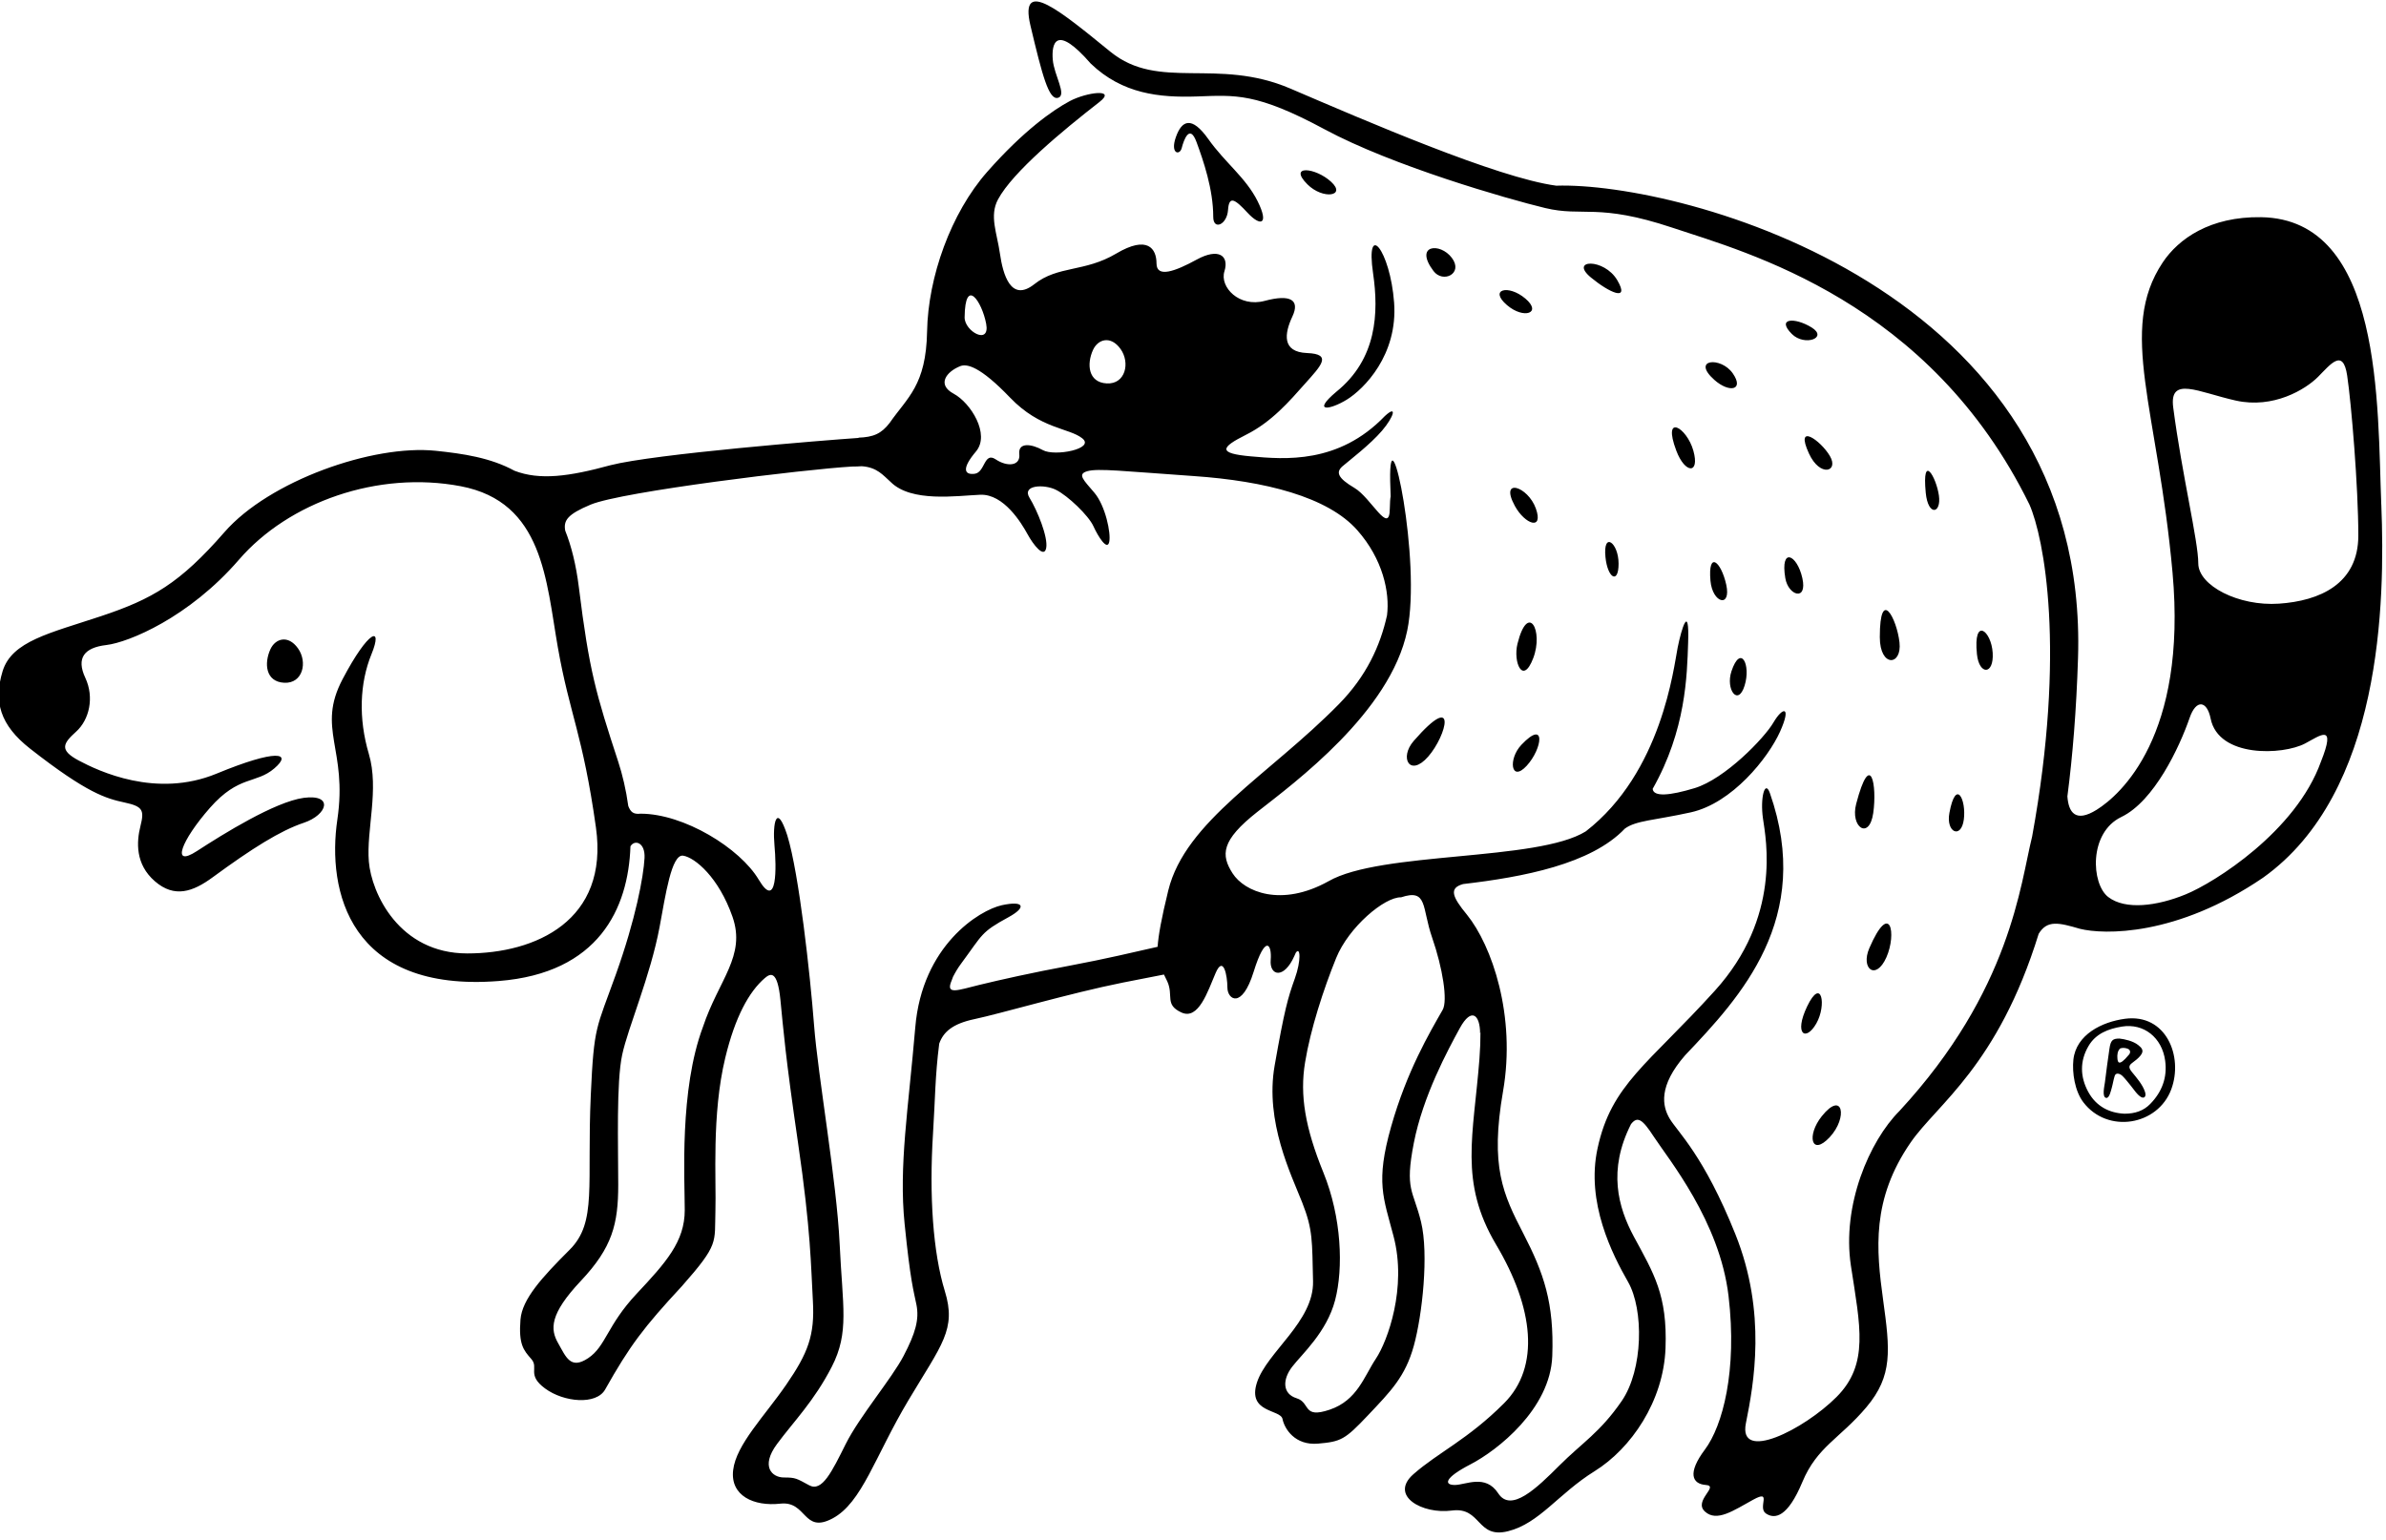 <?xml version="1.0" encoding="utf-8"?>
<svg xmlns="http://www.w3.org/2000/svg" viewBox="160.267 58.431 205.447 132.647">
    <g xmlns="http://www.w3.org/2000/svg" transform="matrix(1, 0, 0, -1, 345.409, 153.516)" id="g258" style="">
        <path id="path260" style="fill:#000000;fill-opacity:1;fill-rule:nonzero;stroke:none" d="m 0,0 c -0.569,-0.581 -1.292,-0.836 -2.219,-0.836 -1.291,0.061 -2.427,0.62 -3.113,1.878 -0.708,1.3 -0.737,2.651 0.017,3.944 0.628,1.081 1.715,1.491 2.877,1.681 C -0.561,6.976 1.021,5.731 1.291,3.725 1.487,2.279 1.011,1.032 0,0 M -2.177,7.339 C -4.138,7.077 -6.371,5.987 -6.612,3.825 -6.734,2.684 -6.483,1.104 -5.757,0.151 c 2.088,-2.741 6.411,-2.008 7.57,1.108 1.058,2.84 -0.447,6.555 -3.99,6.08 M -2.822,3.934 c -0.025,0.283 0,0.638 0.24,0.853 0.189,0.076 0.469,0.05 0.663,-0.035 C -1.677,4.649 -1.677,4.389 -1.856,4.217 -2.739,3.152 -2.799,3.648 -2.822,3.934 m 1.259,-1.191 c -0.278,0.344 -0.331,0.553 0.032,0.81 0.254,0.184 0.508,0.384 0.701,0.624 0.341,0.429 0.095,0.657 -0.193,0.893 -0.44,0.358 -1.183,0.518 -1.622,0.566 C -3.236,5.641 -3.404,5.479 -3.508,4.762 -3.646,3.795 -3.786,2.821 -3.9,1.849 c -0.027,-0.25 -0.289,-1.3 0.131,-1.325 0.257,-0.015 0.391,0.635 0.45,0.83 0.097,0.328 0.157,0.738 0.263,1.065 0.096,0.309 0.448,0.214 0.68,-0.015 0.253,-0.25 0.467,-0.543 0.696,-0.816 0.224,-0.265 0.578,-0.83 0.918,-1 0.253,-0.126 0.446,0.058 0.316,0.457 -0.203,0.621 -0.714,1.206 -1.117,1.698 M -54.705,51.51 c 0.874,-1.598 2.488,-2.147 1.81,-0.225 -0.68,1.922 -3.166,2.713 -1.81,0.225 m 1.582,-13.111 c 0.906,2.373 -0.452,4.861 -1.355,1.245 -0.392,-1.57 0.453,-3.617 1.355,-1.245 m -2.259,30.407 c 1.456,-1.249 3.051,-0.678 1.582,0.564 -1.469,1.244 -3.166,0.793 -1.582,-0.564 m 1.696,-39.676 c 1.355,1.47 1.695,4.07 -0.453,1.809 -1.168,-1.23 -0.903,-3.28 0.453,-1.809 m -18.878,50.075 c 1.332,-1.331 3.391,-1.017 2.035,0.225 -1.355,1.245 -3.731,1.469 -2.035,-0.225 m 12.434,-6.33 c -1.017,1.355 -3.279,1.128 -1.582,-1.131 0.816,-1.089 2.6,-0.224 1.582,1.131 m -3.279,-41.599 c -1.276,-1.463 -0.338,-3.161 1.243,-1.354 1.584,1.809 2.601,5.763 -1.243,1.354 M -27.595,-2.86 c 1.581,1.699 1.129,4.071 -0.679,1.811 -1.334,-1.665 -0.905,-3.505 0.679,-1.811 m -7.33,38.887 c 0.568,1.808 -0.337,3.617 -1.13,1.243 -0.519,-1.564 0.566,-3.054 1.13,-1.243 m -10.962,34.926 c -1.132,1.922 -4.183,1.807 -2.26,0.225 1.541,-1.271 3.388,-2.146 2.26,-0.225 m 8.024,-25.884 c 0.171,-1.944 1.808,-2.374 1.359,-0.34 -0.454,2.035 -1.586,2.938 -1.359,0.34 m 8.324,-36.665 c -1.159,-2.424 -0.113,-3.053 0.791,-1.469 0.905,1.581 0.454,4.069 -0.791,1.469 m -7.984,53.958 c 1.267,-1.126 2.598,-0.904 1.581,0.566 -1.016,1.469 -3.616,1.243 -1.581,-0.566 m -1.81,-6.103 c -0.564,2.035 -2.71,3.278 -1.467,0 0.751,-1.987 2.034,-2.035 1.467,0 m -7.571,-9.156 c 0.181,-1.815 1.13,-2.374 1.13,-0.564 0,1.807 -1.357,2.824 -1.13,0.564 m 21.589,-21.252 c -0.53,-2.015 1.129,-3.162 1.469,-0.788 0.339,2.372 -0.226,5.537 -1.469,0.788 m 3.729,13.904 c -0.226,2.036 -1.695,4.861 -1.695,0.454 0,-2.623 1.922,-2.489 1.695,-0.454 m 5.538,-15.26 c 0.226,1.695 -0.678,3.62 -1.242,0.568 -0.311,-1.682 1.015,-2.264 1.242,-0.568 m -2.145,27.918 c -0.228,1.585 -1.471,3.731 -1.133,0.23 0.2,-2.054 1.358,-1.81 1.133,-0.23 m 4.632,-13.562 c -0.112,1.921 -1.694,3.166 -1.356,-0.111 0.189,-1.814 1.47,-1.808 1.356,0.111 m -9.155,-26.222 c 0.904,2.033 0.339,4.972 -1.47,0.789 -0.764,-1.77 0.566,-2.825 1.47,-0.789 m -6.442,54.256 c -1.471,0.902 -3.051,0.792 -1.697,-0.565 1.088,-1.088 3.164,-0.343 1.697,0.565 M -161.861,39.162 c -0.549,-1.207 -0.423,-2.796 1.188,-2.881 1.611,-0.086 2.035,1.78 1.187,2.966 -0.848,1.187 -1.95,0.849 -2.375,-0.085 m 78.473,43.178 c 0.172,0.68 0.681,2.121 1.272,0.511 0.594,-1.612 1.441,-4.07 1.441,-6.445 0,-1.187 1.188,-0.68 1.273,0.595 0.085,1.271 0.594,0.931 1.694,-0.255 1.106,-1.187 1.865,-1.02 0.849,1.017 -1.018,2.033 -2.798,3.305 -4.238,5.34 -1.442,2.035 -2.291,1.611 -2.797,0.171 -0.51,-1.441 0.338,-1.611 0.506,-0.934 m 51.97,-37.045 c 0.252,-1.517 1.921,-2.035 1.467,0 -0.453,2.034 -1.92,2.714 -1.467,0 m -38.658,16.05 c -2.149,-1.808 -0.566,-1.581 0.903,-0.679 1.47,0.907 4.408,3.845 4.07,8.366 -0.338,4.522 -2.487,7.122 -1.807,2.488 0.489,-3.36 0.337,-7.349 -3.166,-10.175 m 40.691,-5.312 c 0.953,-2.081 2.598,-1.583 1.809,-0.227 -0.792,1.357 -3.053,2.939 -1.809,0.227 M 11.09,43.093 c -3.473,-0.241 -6.949,1.556 -6.949,3.473 0,1.917 -1.392,7.566 -2.157,13.419 -0.361,2.755 2.157,1.32 5.391,0.599 3.234,-0.719 5.993,0.958 7.071,2.036 1.078,1.081 2.156,2.515 2.515,0.12 0.359,-2.396 0.96,-9.585 0.96,-13.778 0,-4.194 -3.356,-5.632 -6.831,-5.869 M 14.698,29.471 C 12.55,23.48 5.542,19.071 3.056,18.055 0.57,17.036 -2.142,16.696 -3.614,17.828 c -1.467,1.131 -1.694,5.539 1.133,6.894 2.824,1.358 5.001,6.001 5.877,8.534 0.564,1.639 1.499,1.484 1.808,-0.056 0.677,-3.392 6.216,-3.164 8.137,-2.149 1.299,0.686 2.713,1.81 1.357,-1.58 M -60.923,8.107 C -62.051,6.13 -64.001,2.84 -65.359,-1.95 c -1.354,-4.788 -0.666,-6.104 0.212,-9.452 1.16,-4.408 -0.508,-9.009 -1.524,-10.535 -1.017,-1.526 -1.599,-3.585 -3.974,-4.39 -2.375,-0.803 -1.622,0.604 -2.852,0.984 -1.23,0.381 -1.23,1.61 -0.381,2.713 0.847,1.1 2.974,2.974 3.695,5.73 0.723,2.756 0.564,7.132 -1.005,10.991 -1.567,3.857 -2.05,6.656 -1.58,9.494 0.465,2.84 1.576,6.279 2.678,8.991 1.079,2.66 4.166,5.268 5.592,5.226 2.305,0.768 1.768,-0.881 2.673,-3.479 0.902,-2.601 1.356,-5.426 0.902,-6.216 m -23.624,10.287 c -0.595,-2.429 -0.854,-3.89 -0.918,-4.854 -1.926,-0.44 -4.587,-1.065 -7.389,-1.59 -3.616,-0.678 -6.103,-1.242 -7.969,-1.694 -1.864,-0.454 -2.938,-0.907 -2.371,0.394 0.053,0.123 0.088,0.221 0.11,0.301 0.201,0.393 0.422,0.765 0.679,1.112 1.923,2.599 1.695,2.714 4.125,4.04 1.52,0.832 1.359,1.441 -0.592,1.02 -1.951,-0.427 -6.868,-3.477 -7.459,-10.515 -0.595,-7.035 -1.427,-11.937 -0.918,-16.937 0.508,-5.002 0.762,-5.681 1.017,-6.953 0.255,-1.271 -0.084,-2.462 -1.103,-4.408 -1.016,-1.952 -3.798,-5.219 -4.985,-7.593 -1.186,-2.373 -2.035,-4.154 -3.137,-3.56 -1.101,0.593 -1.167,0.676 -2.185,0.676 -1.017,0 -2.034,0.936 -0.594,2.884 1.444,1.952 3.19,3.686 4.715,6.653 1.526,2.967 0.931,5.17 0.677,10.595 -0.256,5.426 -1.864,14.414 -2.202,18.822 -0.341,4.408 -1.29,13.045 -2.306,16.352 -0.933,2.884 -1.274,1.02 -1.104,-0.847 0.171,-1.864 0.256,-5.68 -1.357,-2.967 -1.61,2.712 -6.441,5.68 -10.173,5.68 -0.628,-0.069 -0.853,0.148 -1.056,0.655 -0.192,1.408 -0.506,2.716 -0.863,3.811 -1.924,5.876 -2.503,7.838 -3.393,15.031 -0.24,1.941 -0.644,3.55 -1.177,4.886 -0.15,0.866 0.177,1.394 2.194,2.237 2.715,1.13 18.538,3.052 22.493,3.277 0.32,0 0.597,0.011 0.849,0.029 1.325,-0.093 1.829,-0.772 2.487,-1.355 1.779,-1.782 5.681,-1.188 7.714,-1.102 2.034,0.082 3.561,-2.461 4.07,-3.391 0.509,-0.934 1.44,-2.121 1.611,-1.187 0.169,0.932 -0.763,3.221 -1.44,4.322 -0.68,1.102 1.269,1.188 2.286,0.678 1.018,-0.508 2.799,-2.205 3.222,-3.137 0.425,-0.931 1.187,-2.12 1.357,-1.356 0.17,0.764 -0.339,3.138 -1.273,4.24 -0.93,1.101 -1.524,1.609 -0.592,1.865 0.933,0.253 3.052,0 9.155,-0.425 6.103,-0.422 11.53,-1.78 14.073,-4.664 2.191,-2.479 2.808,-5.34 2.558,-7.329 -0.582,-2.631 -1.779,-5.243 -4.139,-7.645 C -75.843,28.34 -83.076,24.382 -84.547,18.394 M -124.615,6.637 c -2.035,-5.426 -1.567,-13.062 -1.567,-15.776 0,-2.712 -1.613,-4.507 -4.156,-7.219 -2.542,-2.715 -2.634,-4.515 -4.162,-5.533 -1.525,-1.015 -1.908,0.108 -2.585,1.294 -0.678,1.188 -0.756,2.481 1.957,5.362 2.713,2.881 3.219,4.89 3.219,8.283 0,3.39 -0.171,8.815 0.339,11.187 0.508,2.374 2.429,6.773 3.224,11.022 0.508,2.714 1.019,6.302 2.035,6.13 1.017,-0.167 3.052,-1.864 4.239,-5.254 1.186,-3.391 -1.187,-5.425 -2.543,-9.496 m 22.154,56.913 c 0.567,0.223 1.695,0 4.296,-2.714 2.6,-2.711 5.087,-2.599 6.216,-3.505 1.13,-0.904 -2.373,-1.58 -3.392,-1.016 -1.016,0.566 -2.146,0.681 -2.034,-0.339 0.114,-1.017 -1.018,-1.13 -2.034,-0.453 -1.017,0.678 -0.902,-1.128 -1.81,-1.243 -0.903,-0.113 -1.13,0.451 0.113,1.921 1.246,1.472 -0.45,4.185 -1.919,4.975 -1.472,0.789 -0.632,1.896 0.564,2.374 m 2.232,3.658 c 0.362,-1.898 -1.867,-0.669 -1.854,0.546 0.038,3.551 1.495,1.35 1.854,-0.546 m 9.2,-2.264 c 0.422,0.932 1.524,1.271 2.374,0.084 0.845,-1.186 0.421,-3.05 -1.188,-2.965 -1.612,0.084 -1.737,1.672 -1.186,2.881 M 19.899,51.625 C 19.557,60.13 20.065,76.209 9.553,76.379 5.15,76.449 2.434,74.514 1.078,72.479 -2.81,66.648 0.656,59.846 1.924,45.774 3.196,31.702 -2.569,26.617 -4.602,25.345 c -1.836,-1.148 -2.428,-0.226 -2.527,1.15 0.453,3.486 0.774,7.429 0.915,11.904 1.018,31.876 -34.249,41.031 -44.928,40.694 -5.087,0.676 -16.56,5.649 -22.89,8.363 -6.332,2.712 -11.305,-0.226 -15.487,3.164 -4.182,3.393 -7.912,6.559 -6.896,2.26 1.02,-4.294 1.584,-6.442 2.374,-6.217 0.792,0.229 -0.337,1.923 -0.452,3.281 -0.113,1.355 0.226,3.164 3.276,-0.341 2.715,-2.599 5.88,-2.94 9.158,-2.825 3.28,0.114 5.086,0.339 10.964,-2.826 5.879,-3.166 15.713,-5.991 18.991,-6.782 3.278,-0.791 4.52,0.453 10.962,-1.695 6.443,-2.148 22.156,-6.331 30.748,-23.85 1.241,-2.826 3.163,-12.549 0.227,-28.598 -1.018,-4.068 -1.81,-13.225 -11.419,-23.624 -2.599,-2.601 -4.973,-8.137 -4.182,-13.338 0.791,-5.2 1.583,-8.476 -1.243,-11.303 -2.826,-2.826 -8.478,-5.65 -7.801,-2.261 0.68,3.391 1.811,9.496 -0.901,16.275 -2.713,6.785 -4.975,8.818 -5.653,9.948 -0.656,1.094 -0.994,2.816 1.327,5.478 4.739,4.986 11.08,11.768 7.291,22.583 -0.423,1.187 -0.849,-0.424 -0.592,-2.203 0.254,-1.783 1.61,-8.479 -4.154,-14.836 -5.764,-6.36 -8.903,-8.052 -10.09,-13.564 -1.015,-4.664 1.273,-9.136 2.629,-11.511 1.357,-2.374 1.31,-7.546 -0.554,-10.258 -1.865,-2.71 -3.41,-3.595 -5.359,-5.544 -1.951,-1.952 -4.165,-4.098 -5.268,-2.404 -1.102,1.696 -2.807,0.722 -3.74,0.722 -0.934,0 -0.934,0.595 1.357,1.781 2.29,1.187 6.868,4.75 7.036,9.326 0.168,4.579 -0.734,7.149 -2.487,10.54 -1.752,3.392 -2.882,5.766 -1.752,12.264 1.131,6.501 -0.96,12.548 -3.106,15.203 -1.285,1.558 -1.564,2.299 -0.333,2.642 5.185,0.608 11.017,1.713 13.928,4.775 0.962,0.708 2.554,0.711 5.675,1.401 3.56,0.785 6.67,4.689 7.687,6.951 1.016,2.26 0.225,2.146 -0.566,0.791 -0.791,-1.358 -4.182,-4.861 -6.781,-5.653 -2.167,-0.658 -3.548,-0.767 -3.622,-0.067 2.865,5.059 2.962,9.759 3.055,12.614 0.115,3.393 -0.564,1.244 -0.903,-0.45 -0.339,-1.697 -1.355,-10.742 -7.911,-15.825 -4.183,-2.601 -17.635,-1.697 -22.157,-4.296 -4.069,-2.263 -7.234,-0.905 -8.252,0.679 -1.015,1.581 -1.015,2.826 2.149,5.312 3.164,2.484 11.427,8.564 12.886,15.597 1.243,5.992 -1.583,19.443 -1.468,12.889 0.006,-0.436 0.022,-0.878 0.042,-1.331 -0.037,-0.168 -0.063,-0.496 -0.073,-1.045 -0.026,-2.374 -1.61,0.933 -3.051,1.78 -1.441,0.849 -1.611,1.357 -1.017,1.866 0.593,0.508 2.374,1.864 3.391,3.052 1.017,1.187 1.357,2.288 0.253,1.272 -3.984,-4.154 -8.646,-3.732 -11.53,-3.476 -2.881,0.254 -2.627,0.761 -0.423,1.863 2.204,1.103 3.733,2.885 5.087,4.41 1.358,1.526 2.374,2.541 0.168,2.626 -2.203,0.085 -1.948,1.696 -1.271,3.139 0.68,1.44 -0.167,1.949 -2.374,1.356 -2.201,-0.593 -3.898,1.188 -3.475,2.541 0.425,1.358 -0.508,2.038 -2.374,1.02 -1.863,-1.02 -3.473,-1.611 -3.473,-0.338 0,1.27 -0.764,2.457 -3.475,0.847 -2.715,-1.612 -5.005,-1.02 -7.04,-2.629 -2.034,-1.611 -2.711,0.849 -2.967,2.629 -0.253,1.778 -0.924,3.251 -0.169,4.662 1.271,2.375 5.595,5.952 8.732,8.392 1.526,1.186 -1.1,0.849 -2.543,0.084 -1.44,-0.764 -3.984,-2.542 -7.12,-6.101 -3.135,-3.561 -5.088,-9.072 -5.173,-13.738 -0.084,-4.66 -1.696,-5.679 -3.222,-7.88 -0.719,-0.933 -1.397,-1.23 -2.712,-1.273 l 0.067,-0.019 c -2.884,-0.195 -17.605,-1.378 -21.402,-2.354 -3.551,-0.97 -6.077,-1.319 -8.264,-0.473 -2.05,1.123 -4.432,1.473 -6.77,1.716 -5.425,0.565 -14.355,-2.598 -18.199,-7.009 -3.843,-4.408 -6.213,-5.763 -10.624,-7.233 -4.409,-1.469 -7.687,-2.148 -8.478,-4.747 -0.79,-2.599 -0.226,-4.635 2.376,-6.67 4.915,-3.85 6.557,-4.295 8.138,-4.635 1.582,-0.338 1.695,-0.677 1.355,-2.033 -0.34,-1.357 -0.452,-3.278 1.244,-4.748 1.696,-1.469 3.277,-0.905 4.973,0.339 3.391,2.487 5.816,4.017 7.848,4.697 2.036,0.679 2.601,2.488 0,2.149 -2.485,-0.34 -6.942,-3.117 -9.204,-4.586 -2.259,-1.468 -1.356,0.906 1.13,3.731 2.488,2.826 3.958,2.035 5.539,3.392 1.582,1.354 0.225,1.694 -4.972,-0.452 -5.2,-2.149 -10.174,0.226 -11.869,1.128 -1.697,0.905 -1.358,1.469 -0.226,2.488 1.129,1.017 1.583,2.939 0.791,4.636 -0.791,1.693 -0.113,2.599 1.81,2.824 1.919,0.225 7.12,2.373 11.415,7.345 4.294,4.975 11.981,7.688 19.102,6.332 7.121,-1.357 7.347,-8.138 8.365,-13.902 1.016,-5.766 2.147,-7.461 3.276,-15.488 1.132,-8.026 -5.197,-10.849 -11.077,-10.849 -5.879,0 -8.251,5.198 -8.477,7.911 -0.225,2.714 0.904,6.215 0,9.271 -0.905,3.05 -0.791,6.101 0.226,8.59 1.018,2.485 -0.226,2.146 -2.487,-2.149 -2.261,-4.297 0.452,-5.991 -0.451,-12.096 -0.904,-6.101 1.015,-14.92 13.903,-13.902 8.594,0.679 11.154,6.234 11.335,11.604 0.37,0.609 1.281,0.325 1.212,-1.007 -0.085,-1.61 -0.763,-5.256 -2.459,-10.002 -1.696,-4.749 -1.895,-4.38 -2.168,-10.395 -0.354,-7.791 0.556,-10.969 -1.817,-13.342 -2.374,-2.374 -4.095,-4.245 -4.238,-6.02 -0.168,-2.119 0.253,-2.627 0.931,-3.393 0.679,-0.763 -0.422,-1.355 1.189,-2.54 1.611,-1.188 4.407,-1.443 5.171,-0.086 2.122,3.772 3.306,5.339 6.611,8.9 3.221,3.645 2.797,3.731 2.883,6.444 0.085,2.711 -0.338,8.308 0.849,13.224 0.849,3.518 2.041,5.688 3.4,6.86 0.497,0.432 1.093,0.687 1.347,-1.857 0.254,-2.544 0.422,-4.833 1.525,-12.377 1.103,-7.544 1.103,-10.598 1.272,-13.568 0.171,-2.963 -0.424,-4.493 -2.288,-7.204 -1.865,-2.713 -4.324,-5.168 -4.579,-7.375 -0.255,-2.203 1.781,-3.135 4.07,-2.88 2.288,0.252 1.948,-2.627 4.492,-1.272 2.541,1.356 3.645,5.341 6.528,10.171 2.882,4.834 4.155,6.105 3.137,9.412 -1.017,3.306 -1.356,8.223 -1.017,13.563 0.191,3.009 0.175,4.939 0.535,7.748 0.357,1.009 1.153,1.713 3.04,2.111 2.15,0.45 8.229,2.236 12.752,3.141 1.702,0.339 2.794,0.542 3.559,0.697 0.086,-0.184 0.186,-0.367 0.284,-0.585 0.564,-1.244 -0.248,-2.006 1.221,-2.683 1.468,-0.679 2.261,1.807 2.939,3.39 0.677,1.583 1.018,-0.226 1.018,-1.242 0,-1.02 1.243,-1.923 2.259,1.353 1.019,3.279 1.582,2.377 1.47,1.019 -0.114,-1.356 1.13,-1.694 2.034,0.34 0.043,0.094 0.088,0.19 0.127,0.286 0.396,0.572 0.473,-0.675 -0.084,-2.223 -0.593,-1.651 -0.89,-2.671 -1.739,-7.503 -0.848,-4.831 1.44,-9.409 2.374,-11.784 0.934,-2.375 0.849,-3.306 0.934,-6.781 0.083,-3.476 -3.983,-6.103 -4.832,-8.732 -0.848,-2.627 2.035,-2.287 2.203,-3.135 0.17,-0.852 1.074,-2.291 3.053,-2.122 1.978,0.171 2.318,0.339 4.296,2.431 1.978,2.092 3.222,3.336 3.955,5.99 0.735,2.656 1.3,7.913 0.622,10.683 -0.677,2.768 -1.412,2.713 -0.622,6.781 0.791,4.071 2.939,8.026 3.957,9.891 1.017,1.866 1.752,1.132 1.752,-0.454 0,0 0.012,0.052 0.031,0.136 0.003,-0.718 -0.024,-1.484 -0.088,-2.31 -0.508,-6.612 -1.781,-10.598 1.443,-16.022 3.221,-5.426 3.812,-10.511 0.676,-13.649 -3.137,-3.138 -5.679,-4.238 -7.8,-6.105 -2.119,-1.864 0.764,-3.474 3.307,-3.135 2.544,0.339 2.12,-2.46 4.834,-1.781 2.711,0.678 4.321,3.221 7.457,5.172 3.139,1.95 5.937,6.019 6.105,10.596 0.17,4.577 -1.018,6.443 -2.713,9.58 -1.385,2.567 -2.262,5.759 -0.259,9.715 0.563,0.72 0.989,0.413 1.954,-1.069 1.272,-1.948 5.681,-7.29 6.444,-13.732 0.763,-6.446 -0.511,-11.191 -2.033,-13.226 -1.527,-2.034 -1.104,-2.967 0.082,-3.053 1.188,-0.084 -1.102,-1.356 -0.082,-2.288 1.017,-0.932 2.457,0.086 4.153,1.018 1.695,0.932 0.339,-0.677 1.102,-1.187 0.761,-0.509 1.863,-0.34 3.135,2.713 1.274,3.05 3.224,3.73 5.512,6.442 2.289,2.713 2.036,4.919 1.441,9.242 -0.595,4.324 -1.017,8.647 2.373,13.562 2.271,3.294 7.504,6.585 11.021,17.968 0.738,1.218 1.743,0.959 3.56,0.43 2.034,-0.507 8.307,-0.68 15.768,4.409 10.232,7.307 10.512,23.652 10.175,32.129"></path>
    </g>
</svg>

